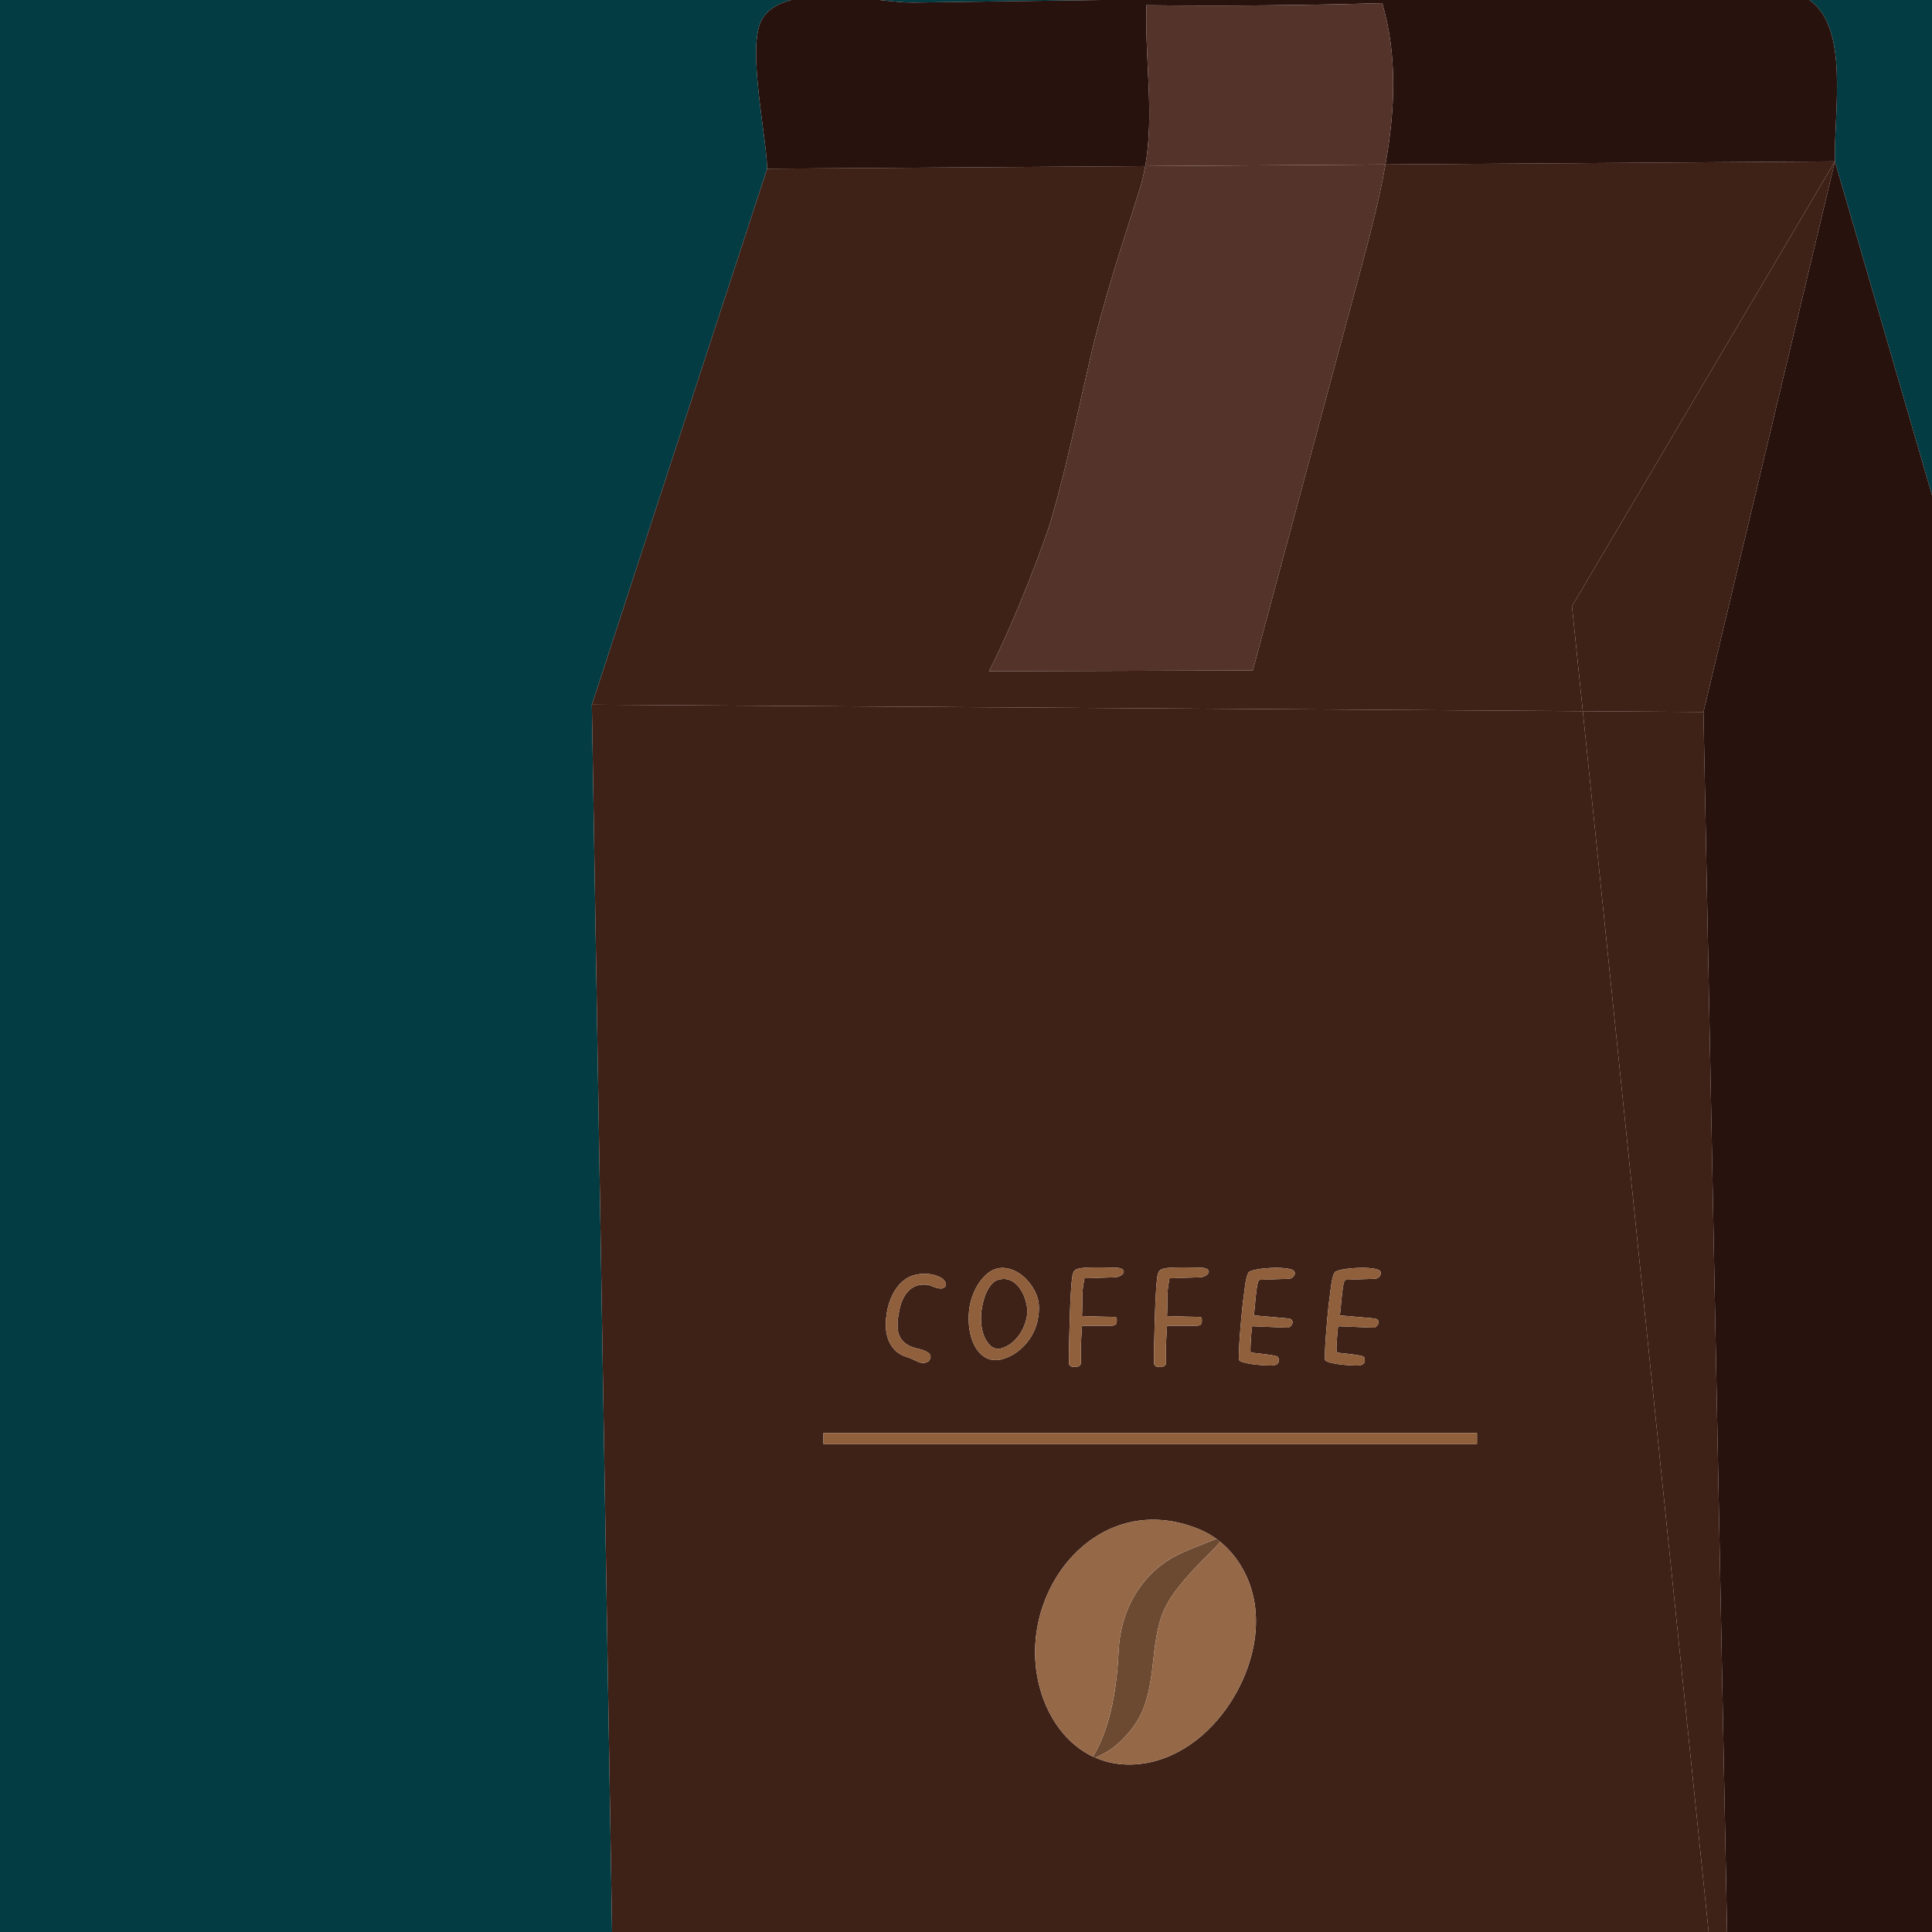 <?xml version="1.0" encoding="UTF-8"?>
<svg xmlns="http://www.w3.org/2000/svg" id="Calque_1" data-name="Calque 1" viewBox="0 0 350 350">
  <defs>
    <style> .cls-1 { fill: #033c43; } .cls-2 { fill: #6c4a31; } .cls-3 { fill: #90603d; } .cls-4 { fill: #3e2117; } .cls-5 { fill: #956848; } .cls-6 { fill: #54332a; } .cls-7 { fill: #28120d; } </style>
  </defs>
  <path class="cls-1" d="m199.342,0h-40.08c2.455.256,4.642.484,6.233.462,11.282-.154,22.565-.308,33.847-.462Z"></path>
  <path class="cls-1" d="m332.415,29.238l17.585,60.458V0h-22.228c7.294,5.01,4.432,20.176,4.643,29.238Z"></path>
  <path class="cls-1" d="m107.221,127.659l31.758-97.1c-.148-6.11-3.683-22.013-1.009-26.908,1.044-1.911,2.97-3.031,5.358-3.651H0v350h110.883l-3.663-222.341Z"></path>
  <polygon class="cls-7" points="308.596 128.98 312.876 350 350 350 350 89.696 332.415 29.238 308.596 128.98"></polygon>
  <path class="cls-4" d="m284.778,109.824l47.637-80.587-81.428.556c-1.138,6.45-2.817,12.875-4.506,19.147-6.508,24.171-13.015,48.341-19.523,72.512-15.932.051-31.865.102-47.797.153,5.014-9.8,10.283-24.073,11.247-27.39,2.924-10.06,4.994-20.339,7.38-30.532,2.352-10.044,5.576-19.585,8.668-29.39.434-1.376.763-2.78,1.017-4.203l-68.495.468-31.758,97.1,179.517,1.178-1.96-19.012Z"></path>
  <polygon class="cls-4" points="286.738 128.837 308.596 128.98 332.415 29.238 284.778 109.824 286.738 128.837"></polygon>
  <path class="cls-4" d="m107.221,127.659l3.663,222.341h198.653l-22.798-221.163-179.517-1.178Zm132.82,116.992c.027-.805.081-1.703.155-2.686.074-.987.159-1.993.248-3.027.089-1.03.178-1.931.267-2.709.151-1.192.298-2.341.449-3.448.151-1.103.36-1.866.627-2.284.089-.12.344-.24.763-.36.418-.116.91-.217,1.478-.29.565-.074,1.177-.128,1.835-.155.658-.031,1.285-.031,1.881,0,.596.027,1.107.097,1.525.201.418.105.685.244.805.426.147.267.112.557-.112.871-.224.314-.546.472-.964.472l-5.059.178c-.151,0-.255.046-.314.135-.062.089-.108.178-.136.267-.089.298-.174.716-.248,1.254-.073.538-.143,1.107-.201,1.703-.058.6-.112,1.173-.155,1.726-.046.55-.101,1.006-.159,1.366l6.003.534c.476.031.774.136.894.313.12.182.151.375.089.584-.058.209-.178.395-.356.561-.178.163-.329.244-.449.244l-6.495-.267c-.031.24-.066.581-.112,1.029-.043.449-.081.91-.112,1.389-.031.476-.05.925-.066,1.343-.015.418-.008.732.023.94.089.058.29.104.604.136.314.027.67.066,1.076.112.403.042.813.097,1.231.155.418.062.805.12,1.165.178.329.062.581.128.759.201.182.077.271.321.271.739,0,.6-.48.898-1.432.898-.449,0-1.002-.023-1.66-.07-.654-.042-1.281-.108-1.881-.201-.596-.089-1.111-.201-1.544-.333-.434-.136-.666-.279-.693-.426-.031-.329-.031-.898,0-1.703Zm-15.586,0c.027-.805.081-1.703.155-2.686.074-.987.159-1.993.248-3.027.089-1.03.178-1.931.267-2.709.151-1.192.298-2.341.449-3.448.151-1.103.36-1.866.627-2.284.089-.12.344-.24.763-.36.418-.116.91-.217,1.478-.29.565-.074,1.177-.128,1.835-.155.658-.031,1.285-.031,1.881,0,.596.027,1.107.097,1.525.201.418.105.685.244.805.426.147.267.112.557-.112.871-.225.314-.546.472-.964.472l-5.059.178c-.151,0-.255.046-.314.135-.062.089-.108.178-.135.267-.089.298-.174.716-.248,1.254-.073.538-.143,1.107-.201,1.703-.058.6-.112,1.173-.155,1.726-.046.55-.101,1.006-.159,1.366l6.003.534c.476.031.774.136.894.313.12.182.151.375.089.584-.058.209-.178.395-.356.561-.178.163-.329.244-.449.244l-6.495-.267c-.031.24-.066.581-.112,1.029-.043.449-.081.91-.112,1.389-.031.476-.05.925-.066,1.343-.015.418-.008.732.023.94.089.058.29.104.604.136.313.027.67.066,1.076.112.403.042.813.097,1.231.155.418.062.805.12,1.165.178.329.062.581.128.759.201.182.077.271.321.271.739,0,.6-.48.898-1.432.898-.449,0-1.002-.023-1.66-.07-.654-.042-1.281-.108-1.881-.201-.596-.089-1.111-.201-1.544-.333-.433-.136-.666-.279-.693-.426-.031-.329-.031-.898,0-1.703Zm-15.365-1.478c.031-1.014.062-2.121.089-3.313.031-1.196.07-2.346.112-3.449.046-1.107.097-2.09.159-2.957.058-.867.12-1.494.178-1.881.031-.387.089-.7.178-.94.093-.24.224-.426.406-.561.178-.136.426-.232.739-.29.313-.062.724-.104,1.231-.136.449-.031.909-.046,1.389-.046h1.432c.476,0,.917.008,1.32.023.403.015.739.023,1.01.023.685,0,1.149.089,1.386.271.24.178.321.379.248.604-.073.224-.267.426-.581.604-.313.178-.666.267-1.053.267l-5.376.182c-.089,0-.143.05-.159.155s-.019.232-.019.383c-.209,1.045-.31,2.098-.294,3.154.015,1.06-.008,2.113-.066,3.158.267,0,.627.008,1.076.023.449.015.917.031,1.409.046.495.015.987.027,1.479.043.495.015.917.023,1.277.023.267,0,.522.008.762.023.236.015.341.259.313.739,0,.147-.046.329-.135.538-.089.209-.403.313-.941.313h-5.24c-.151,2.148-.217,3.793-.201,4.927.015,1.134.023,1.777.023,1.924-.062.182-.143.314-.248.403-.104.093-.337.166-.693.224-.48,0-.793-.05-.94-.155-.151-.104-.24-.232-.271-.383-.031-.147-.043-.588-.043-1.32,0-.731.012-1.606.043-2.62Zm-15.408,0c.031-1.014.062-2.121.089-3.313.031-1.196.07-2.346.112-3.449.047-1.107.097-2.09.159-2.957.058-.867.12-1.494.178-1.881.031-.387.089-.7.178-.94.093-.24.224-.426.406-.561.178-.136.426-.232.739-.29.313-.062.724-.104,1.231-.136.449-.031.91-.046,1.389-.046h1.432c.476,0,.917.008,1.32.023.403.015.739.023,1.01.023.685,0,1.15.089,1.386.271.24.178.321.379.248.604-.074.224-.267.426-.581.604-.313.178-.666.267-1.053.267l-5.376.182c-.089,0-.143.05-.159.155s-.019.232-.019.383c-.209,1.045-.31,2.098-.294,3.154.015,1.06-.008,2.113-.066,3.158.267,0,.627.008,1.076.023s.917.031,1.409.046c.495.015.987.027,1.478.043.495.015.917.023,1.277.023.267,0,.522.008.762.023.236.015.341.259.313.739,0,.147-.046.329-.136.538-.089.209-.402.313-.94.313h-5.241c-.151,2.148-.217,3.793-.201,4.927.015,1.134.023,1.777.023,1.924-.062.182-.143.314-.248.403-.104.093-.337.166-.693.224-.48,0-.793-.05-.94-.155-.151-.104-.24-.232-.271-.383-.031-.147-.043-.588-.043-1.32,0-.731.012-1.606.043-2.62Zm-17.781-7.547c.24-.852.546-1.626.921-2.33.372-.701.805-1.32,1.297-1.858.492-.538,1.006-.956,1.544-1.254.898-.476,1.846-.612,2.845-.403,1.002.209,1.927.666,2.779,1.366.851.701,1.552,1.567,2.105,2.597.55,1.029.828,2.098.828,3.201,0,1.076-.159,2.113-.472,3.116-.313.999-.774,1.92-1.389,2.752-.612.84-1.343,1.564-2.195,2.175-.848.612-1.811,1.053-2.887,1.32-.987.178-1.842.081-2.574-.29-.735-.375-1.347-.94-1.838-1.703-.492-.762-.859-1.672-1.095-2.732-.24-1.06-.329-2.171-.271-3.336.031-.894.163-1.769.403-2.62Zm-15.095,1.413c.418-1.734,1.091-3.139,2.017-4.211.925-1.076,2.001-1.718,3.224-1.928.689-.147,1.42-.186,2.195-.112.778.077,1.509.29,2.194.65.12.062.263.163.426.314.166.151.294.306.383.468.089.166.132.337.132.519,0,.178-.089.329-.267.445-.209.182-.457.263-.739.248-.283-.015-.581-.074-.894-.178-.314-.104-.615-.217-.898-.337-.282-.12-.515-.178-.693-.178-.778-.062-1.444.019-1.993.244-.554.224-1.03.561-1.436,1.01-.402.445-.732.968-.983,1.567-.255.596-.441,1.223-.561,1.881-.329,1.583-.395,2.86-.201,3.828.194.971.755,1.753,1.68,2.353.569.329,1.231.565,1.993.716.763.151,1.397.418,1.904.805.267.271.356.561.267.875-.089.313-.252.546-.492.693-.538.271-1.111.271-1.722,0-.615-.267-1.173-.522-1.68-.759-1.049-.271-1.877-.712-2.489-1.324-.612-.612-1.053-1.32-1.32-2.129-.271-.805-.395-1.68-.383-2.62.015-.94.128-1.885.337-2.841Zm63.403,69.175c-3.312,6.233-8.946,11.525-15.841,13.036-.506.111-1.004.194-1.497.261-.183.025-.362.038-.543.057-.301.031-.601.06-.898.075-.228.012-.452.016-.677.019-.233.003-.464.001-.693-.007-.259-.008-.517-.019-.772-.038-.163-.013-.323-.033-.483-.051-1.534-.167-2.984-.553-4.337-1.137-0-0-0-0-0-0h0c-.151-.065-.308-.119-.456-.189,0,0-0.0 0-0.0 0-0-0-.001-0-.001-.001-.463-.218-.911-.462-1.349-.725-.126-.076-.246-.164-.37-.243-.303-.194-.603-.392-.893-.608-.151-.112-.296-.234-.443-.352-.252-.201-.502-.406-.743-.623-.152-.137-.299-.28-.446-.423-.225-.218-.446-.442-.661-.674-.144-.155-.285-.314-.423-.475-.206-.24-.405-.487-.601-.739-.131-.169-.262-.338-.388-.513-.193-.267-.376-.544-.556-.824-.112-.174-.228-.345-.335-.524-.189-.315-.366-.641-.541-.97-.084-.158-.174-.31-.254-.471-.247-.496-.481-1.004-.695-1.528-3.27-8.017-1.86-16.925,2.495-23.499,5.283-7.975,14.901-12.518,25.758-7.873.457.196.897.423,1.329.664.077.043.153.085.229.13,1.095.638,2.1,1.415,3.006,2.303.069.068.137.137.206.206.663.673,1.269,1.404,1.815,2.183.059.084.116.167.173.252.529.783.998,1.61,1.402,2.469.047.099.092.199.137.299.193.429.375.863.535,1.306.001.001.001.003.002.004.16.443.297.893.422,1.346.031.11.06.221.089.332.117.455.224.912.305,1.372.977,5.501-.384,11.242-3.005,16.176Zm-75.045-44.629v-1.982h118.407v1.982h-118.407Z"></path>
  <path class="cls-4" d="m178.366,242.255c.298.67.685,1.208,1.165,1.61.476.406,1.057.546,1.746.426.747-.178,1.448-.542,2.106-1.095.658-.553,1.2-1.204,1.633-1.951.433-.743.747-1.552.941-2.419.193-.863.201-1.684.023-2.462-.151-.747-.379-1.432-.693-2.059-.314-.627-.681-1.15-1.099-1.568-.418-.418-.894-.72-1.432-.898-.538-.178-1.091-.193-1.656-.043-.747.089-1.428.642-2.04,1.656-.612,1.014-1.037,2.404-1.277,4.164-.089.778-.089,1.575,0,2.396.089.821.286,1.567.584,2.241Z"></path>
  <polygon class="cls-4" points="286.738 128.837 309.536 350 312.876 350 308.596 128.98 286.738 128.837"></polygon>
  <path class="cls-7" d="m137.97,3.651c-2.673,4.895.861,20.798,1.009,26.908l68.495-.468c1.668-9.337-.104-19.568.225-29.147,14.237.16,28.476.033,42.708-.379,2.779,9.503,2.315,19.396.58,29.229l81.428-.556c-.211-9.062,2.65-24.228-4.643-29.238h-128.43c-11.282.154-22.565.308-33.847.462-1.591.022-3.778-.206-6.233-.462h-15.934c-2.388.62-4.314,1.74-5.358,3.651Z"></path>
  <path class="cls-6" d="m197.789,63.684c-2.387,10.194-4.457,20.472-7.38,30.532-.964,3.317-6.234,17.59-11.247,27.39,15.932-.051,31.865-.102,47.797-.153,6.508-24.171,13.015-48.342,19.523-72.512,1.688-6.272,3.368-12.697,4.506-19.147l-43.513.297c-.254,1.423-.583,2.827-1.017,4.203-3.092,9.805-6.316,19.346-8.668,29.39Z"></path>
  <path class="cls-6" d="m250.407.565c-14.232.412-28.471.539-42.708.379-.33,9.579,1.443,19.81-.225,29.147l43.513-.297c1.735-9.833,2.198-19.726-.58-29.229Z"></path>
  <path class="cls-3" d="m162.173,244.628c.612.611,1.44,1.053,2.489,1.324.507.236,1.064.492,1.68.759.611.271,1.184.271,1.722,0,.24-.147.403-.379.492-.693.089-.314,0-.604-.267-.875-.507-.387-1.142-.654-1.904-.805-.762-.151-1.424-.387-1.993-.716-.925-.6-1.486-1.382-1.68-2.353-.193-.968-.128-2.245.201-3.828.12-.658.306-1.285.561-1.881.252-.6.581-1.122.983-1.567.406-.449.882-.786,1.436-1.01.55-.224,1.215-.306,1.993-.244.178,0,.41.058.693.178.283.12.584.232.898.337.313.105.611.163.894.178.283.015.53-.066.739-.248.178-.116.267-.267.267-.445,0-.182-.043-.352-.132-.519-.089-.163-.217-.317-.383-.468-.163-.151-.306-.252-.426-.314-.685-.36-1.417-.573-2.194-.65-.774-.073-1.506-.035-2.195.112-1.223.209-2.299.852-3.224,1.928-.925,1.072-1.598,2.477-2.017,4.211-.209.956-.321,1.9-.337,2.841-.012.94.112,1.815.383,2.62.267.809.708,1.517,1.32,2.129Z"></path>
  <path class="cls-3" d="m176.865,244.315c.492.763,1.103,1.328,1.838,1.703.732.372,1.587.468,2.574.29,1.076-.267,2.04-.708,2.887-1.32.852-.612,1.583-1.335,2.195-2.175.615-.832,1.076-1.753,1.389-2.752.314-1.002.472-2.04.472-3.116,0-1.103-.279-2.171-.828-3.201-.553-1.03-1.254-1.896-2.105-2.597-.852-.701-1.777-1.157-2.779-1.366-.999-.209-1.947-.074-2.845.403-.538.298-1.053.716-1.544,1.254-.492.538-.925,1.157-1.297,1.858-.375.704-.681,1.478-.921,2.33s-.372,1.726-.403,2.62c-.058,1.165.031,2.276.271,3.336.236,1.06.604,1.97,1.095,2.732Zm.917-6.696c.24-1.761.666-3.15,1.277-4.164.612-1.014,1.293-1.567,2.04-1.656.565-.151,1.118-.136,1.656.043.538.178,1.014.48,1.432.898.418.418.786.941,1.099,1.568.313.627.542,1.312.693,2.059.178.778.17,1.598-.023,2.462-.194.867-.507,1.676-.941,2.419-.433.747-.975,1.397-1.633,1.951-.658.553-1.359.917-2.106,1.095-.689.12-1.269-.019-1.746-.426-.48-.402-.867-.94-1.165-1.61-.298-.673-.495-1.42-.584-2.241-.089-.821-.089-1.618,0-2.396Z"></path>
  <path class="cls-3" d="m193.952,247.496c.147.105.461.155.94.155.356-.058.588-.132.693-.224.104-.089.186-.221.248-.403,0-.147-.008-.789-.023-1.924-.015-1.134.05-2.779.201-4.927h5.241c.538,0,.851-.104.94-.313.089-.209.136-.391.136-.538.027-.48-.077-.724-.313-.739-.24-.015-.495-.023-.762-.023-.36,0-.782-.008-1.277-.023-.492-.015-.983-.027-1.478-.043-.492-.015-.96-.031-1.409-.046s-.809-.023-1.076-.023c.058-1.045.081-2.098.066-3.158-.015-1.057.085-2.109.294-3.154,0-.151.004-.279.019-.383s.07-.155.159-.155l5.376-.182c.387,0,.739-.089,1.053-.267.313-.178.507-.379.581-.604.073-.224-.008-.426-.248-.604-.236-.182-.701-.271-1.386-.271-.271,0-.608-.008-1.01-.023-.403-.015-.844-.023-1.32-.023h-1.432c-.48,0-.94.015-1.389.046-.507.031-.917.074-1.231.136-.313.058-.561.155-.739.29-.182.135-.313.321-.406.561-.089.24-.147.553-.178.94-.058.387-.12,1.014-.178,1.881-.062.867-.112,1.85-.159,2.957-.042,1.103-.081,2.253-.112,3.449-.027,1.192-.058,2.299-.089,3.313-.031,1.014-.043,1.889-.043,2.62,0,.732.012,1.173.043,1.32.031.151.12.279.271.383Z"></path>
  <path class="cls-3" d="m209.36,247.496c.147.105.461.155.94.155.356-.058.588-.132.693-.224.104-.089.186-.221.248-.403,0-.147-.008-.789-.023-1.924-.015-1.134.05-2.779.201-4.927h5.24c.538,0,.851-.104.941-.313.089-.209.135-.391.135-.538.027-.48-.077-.724-.313-.739-.24-.015-.495-.023-.762-.023-.36,0-.782-.008-1.277-.023-.492-.015-.983-.027-1.479-.043-.492-.015-.96-.031-1.409-.046-.449-.015-.809-.023-1.076-.023.058-1.045.081-2.098.066-3.158-.015-1.057.085-2.109.294-3.154,0-.151.004-.279.019-.383s.07-.155.159-.155l5.376-.182c.387,0,.739-.089,1.053-.267.314-.178.507-.379.581-.604.074-.224-.008-.426-.248-.604-.236-.182-.701-.271-1.386-.271-.271,0-.608-.008-1.01-.023-.402-.015-.844-.023-1.32-.023h-1.432c-.48,0-.941.015-1.389.046-.507.031-.917.074-1.231.136-.313.058-.561.155-.739.29-.182.135-.313.321-.406.561-.089.24-.147.553-.178.94-.058.387-.12,1.014-.178,1.881-.062.867-.112,1.85-.159,2.957-.043,1.103-.081,2.253-.112,3.449-.027,1.192-.058,2.299-.089,3.313-.031,1.014-.043,1.889-.043,2.62,0,.732.012,1.173.043,1.32.031.151.12.279.271.383Z"></path>
  <path class="cls-3" d="m225.148,246.78c.433.132.948.244,1.544.333.6.093,1.227.159,1.881.201.658.047,1.211.07,1.66.07.952,0,1.432-.298,1.432-.898,0-.418-.089-.662-.271-.739-.178-.074-.43-.139-.759-.201-.36-.058-.747-.116-1.165-.178-.418-.058-.828-.112-1.231-.155-.406-.047-.762-.085-1.076-.112-.314-.031-.515-.077-.604-.136-.031-.209-.039-.522-.023-.94.015-.418.035-.867.066-1.343.031-.48.07-.94.112-1.389.046-.449.081-.789.112-1.029l6.495.267c.12,0,.271-.081.449-.244.178-.166.298-.352.356-.561.062-.209.031-.402-.089-.584-.12-.178-.418-.282-.894-.313l-6.003-.534c.058-.36.112-.817.159-1.366.043-.553.097-1.126.155-1.726.058-.596.128-1.165.201-1.703.074-.538.159-.956.248-1.254.027-.089.074-.178.135-.267.058-.089.163-.135.314-.135l5.059-.178c.418,0,.739-.159.964-.472.224-.313.259-.604.112-.871-.12-.182-.387-.321-.805-.426-.418-.104-.929-.174-1.525-.201-.596-.031-1.223-.031-1.881,0-.658.027-1.269.081-1.835.155-.569.073-1.06.174-1.478.29-.418.12-.673.24-.763.36-.267.418-.476,1.18-.627,2.284-.151,1.107-.298,2.256-.449,3.448-.089.778-.178,1.68-.267,2.709-.089,1.033-.174,2.04-.248,3.027-.074.983-.128,1.881-.155,2.686-.031.805-.031,1.374,0,1.703.027.147.259.29.693.426Z"></path>
  <path class="cls-3" d="m240.734,246.78c.433.132.948.244,1.544.333.6.093,1.227.159,1.881.201.658.047,1.211.07,1.66.07.952,0,1.432-.298,1.432-.898,0-.418-.089-.662-.271-.739-.178-.074-.43-.139-.759-.201-.36-.058-.747-.116-1.165-.178-.418-.058-.828-.112-1.231-.155-.406-.047-.762-.085-1.076-.112-.314-.031-.515-.077-.604-.136-.031-.209-.039-.522-.023-.94.015-.418.035-.867.066-1.343.031-.48.07-.94.112-1.389.046-.449.081-.789.112-1.029l6.495.267c.12,0,.271-.081.449-.244.178-.166.298-.352.356-.561.062-.209.031-.402-.089-.584-.12-.178-.418-.282-.894-.313l-6.003-.534c.058-.36.112-.817.159-1.366.043-.553.097-1.126.155-1.726.058-.596.128-1.165.201-1.703.074-.538.159-.956.248-1.254.027-.089.074-.178.136-.267.058-.089.163-.135.314-.135l5.059-.178c.418,0,.739-.159.964-.472.224-.313.259-.604.112-.871-.12-.182-.387-.321-.805-.426-.418-.104-.929-.174-1.525-.201-.596-.031-1.223-.031-1.881,0-.658.027-1.269.081-1.835.155-.569.073-1.06.174-1.478.29-.418.12-.674.24-.763.36-.267.418-.476,1.18-.627,2.284-.151,1.107-.298,2.256-.449,3.448-.089.778-.178,1.68-.267,2.709-.089,1.033-.174,2.04-.248,3.027-.073.983-.128,1.881-.155,2.686-.031.805-.031,1.374,0,1.703.027.147.259.29.693.426Z"></path>
  <rect class="cls-3" x="149.164" y="259.603" width="118.407" height="1.982"></rect>
  <path class="cls-2" d="m198.011,318.239c-.462-.218-.911-.462-1.349-.725.438.263.886.507,1.349.725Z"></path>
  <path class="cls-2" d="m194.955,316.31c-.252-.201-.502-.406-.743-.623.241.217.491.422.743.623Z"></path>
  <path class="cls-2" d="m192.682,314.114c-.206-.239-.406-.487-.601-.739.195.253.395.499.601.739Z"></path>
  <path class="cls-2" d="m193.766,315.263c-.225-.218-.446-.442-.661-.674.215.232.435.456.661.674Z"></path>
  <path class="cls-2" d="m196.291,317.27c-.303-.194-.603-.393-.893-.608.29.215.59.414.893.608Z"></path>
  <path class="cls-2" d="m205.43,319.642c-.227.012-.453.017-.677.019.225-.003.449-.007.677-.019Z"></path>
  <path class="cls-2" d="m202.805,319.566c-1.532-.171-2.985-.553-4.337-1.137,1.353.584,2.803.969,4.337,1.137Z"></path>
  <path class="cls-2" d="m204.06,319.655c-.259-.008-.517-.018-.772-.038.255.02.513.031.772.038Z"></path>
  <path class="cls-2" d="m206.872,319.51c-.183.025-.362.038-.543.057.181-.019.361-.032.543-.057Z"></path>
  <path class="cls-2" d="m225.861,285.677c.193.429.375.863.535,1.306-.16-.443-.342-.877-.535-1.306Z"></path>
  <path class="cls-2" d="m224.322,282.909c.529.783.998,1.61,1.402,2.469-.404-.859-.873-1.685-1.402-2.469Z"></path>
  <path class="cls-2" d="m190.007,310.072c-.247-.496-.481-1.004-.695-1.528.214.524.448,1.032.695,1.528Z"></path>
  <path class="cls-2" d="m217.565,277.173c.457.196.898.422,1.329.664-.431-.241-.871-.468-1.329-.664Z"></path>
  <path class="cls-2" d="m226.397,286.987c.16.443.297.893.422,1.346-.126-.453-.263-.903-.422-1.346Z"></path>
  <path class="cls-2" d="m205.811,312.084c1.81-2.77,2.481-6.141,2.889-9.402.409-3.262.612-6.579,1.666-9.724.949-2.834,2.914-5.308,4.838-7.492,1.132-1.285,2.325-2.507,3.543-3.696.816-.797,1.561-1.633,2.323-2.457.368.301.718.623,1.058.957-.906-.888-1.911-1.665-3.006-2.303.432.253.854.523,1.259.817-1.066.357-2.113.82-3.161,1.237-1.585.63-3.186,1.248-4.7,2.096-5.952,3.333-9.517,9.752-9.856,16.738-.307,6.337-1.264,13.726-4.653,19.386.149.07.305.124.456.189.611-.315,1.225-.624,1.83-.952,2.079-1.125,4.178-3.35,5.512-5.393Z"></path>
  <path class="cls-2" d="m226.909,288.665c.117.455.224.912.305,1.372-.082-.461-.188-.918-.305-1.372Z"></path>
  <path class="cls-2" d="m222.334,280.474c.663.673,1.269,1.404,1.815,2.183-.546-.779-1.152-1.509-1.815-2.183Z"></path>
  <path class="cls-2" d="m191.693,312.862c-.193-.267-.376-.544-.556-.824.181.28.364.557.556.824Z"></path>
  <path class="cls-2" d="m190.801,311.514c-.189-.315-.366-.641-.541-.97.175.329.351.655.541.97Z"></path>
  <path class="cls-5" d="m193.105,314.589c-.143-.155-.285-.314-.423-.475.139.161.28.32.423.475Z"></path>
  <path class="cls-5" d="m194.212,315.687c-.152-.137-.299-.28-.446-.423.148.143.294.286.446.423Z"></path>
  <path class="cls-5" d="m192.081,313.375c-.131-.169-.262-.338-.388-.513.126.175.257.344.388.513Z"></path>
  <path class="cls-5" d="m191.137,312.038c-.112-.174-.228-.345-.335-.524.108.179.223.35.335.524Z"></path>
  <path class="cls-5" d="m196.662,317.514c-.126-.076-.246-.164-.37-.243.124.08.244.167.37.243Z"></path>
  <path class="cls-5" d="m218.893,277.836c.077.043.153.085.229.13-.076-.044-.152-.087-.229-.13Z"></path>
  <path class="cls-5" d="m195.398,316.662c-.151-.112-.296-.234-.443-.352.148.118.292.24.443.352Z"></path>
  <path class="cls-5" d="m190.261,310.544c-.084-.158-.174-.31-.254-.471.08.161.17.313.254.471Z"></path>
  <polygon class="cls-5" points="198.012 318.24 198.012 318.24 198.011 318.239 198.012 318.24"></polygon>
  <path class="cls-5" d="m212.521,282.116c1.513-.848,3.115-1.466,4.7-2.096,1.047-.417,2.095-.88,3.161-1.237-.404-.294-.826-.564-1.259-.817-.076-.044-.152-.087-.229-.13-.431-.242-.871-.468-1.329-.664-10.857-4.645-20.475-.103-25.758,7.873-4.355,6.574-5.765,15.482-2.495,23.499.214.524.448,1.032.695,1.528.08.161.17.313.254.471.175.329.351.656.541.97.108.179.223.35.335.524.181.28.364.557.556.824.126.175.257.344.388.513.195.252.395.5.601.739.139.161.28.32.423.475.215.232.436.456.661.674.147.143.295.286.446.423.241.217.491.422.743.623.148.118.292.24.443.352.29.215.59.414.893.608.124.08.244.167.37.243.438.263.886.507,1.349.725 0.0 0.0.001 0.0.001.001,3.389-5.66,4.345-13.049,4.653-19.386.339-6.986,3.904-13.405,9.856-16.738Z"></path>
  <path class="cls-5" d="m226.396,286.983c.001.002.001.003.002.004-0-.001-.001-.003-.002-.004Z"></path>
  <path class="cls-5" d="m226.82,288.333c.031.11.06.221.089.332-.029-.111-.058-.221-.089-.332Z"></path>
  <polygon class="cls-5" points="198.468 318.429 198.468 318.429 198.468 318.429 198.468 318.429"></polygon>
  <path class="cls-5" d="m203.289,319.616c-.163-.013-.322-.033-.483-.051.161.018.321.038.483.051Z"></path>
  <path class="cls-5" d="m208.369,319.249c-.505.111-1.004.194-1.497.261.493-.067.992-.15,1.497-.261Z"></path>
  <path class="cls-5" d="m206.328,319.567c-.301.032-.601.059-.898.075.296-.015.597-.044.898-.075Z"></path>
  <path class="cls-5" d="m222.128,280.269c.069.068.138.137.206.206-.068-.069-.136-.138-.206-.206Z"></path>
  <path class="cls-5" d="m224.149,282.657c.058.083.116.168.173.252-.057-.085-.115-.169-.173-.252Z"></path>
  <path class="cls-5" d="m204.753,319.661c-.233.003-.464 0-.693-.007.229.007.46.009.693.007Z"></path>
  <path class="cls-5" d="m225.724,285.378c.047.099.092.199.137.299-.045-.1-.09-.2-.137-.299Z"></path>
  <path class="cls-5" d="m226.909,288.665c-.029-.111-.058-.221-.089-.332-.126-.453-.263-.903-.422-1.346-.001-.001-.001-.003-.002-.004-.16-.443-.342-.877-.535-1.306-.045-.1-.091-.2-.137-.299-.404-.859-.873-1.686-1.402-2.469-.057-.084-.115-.169-.173-.252-.546-.778-1.153-1.51-1.815-2.183-.068-.069-.136-.138-.206-.206-.34-.333-.69-.656-1.058-.957-.762.824-1.507,1.659-2.323,2.457-1.218,1.189-2.411,2.411-3.543,3.696-1.924,2.184-3.889,4.658-4.838,7.492-1.054,3.146-1.257,6.463-1.666,9.724-.409,3.262-1.079,6.632-2.889,9.402-1.334,2.043-3.434,4.268-5.512,5.393-.605.328-1.219.638-1.83.952 0.0 0.0 0.0 0.0 0.0 0,1.352.584,2.805.966,4.337,1.137.161.018.321.038.483.051.255.02.513.03.772.038.229.007.46.01.693.007.224-.002.45-.007.677-.019.296-.016.596-.043.898-.075.181-.019.361-.033.543-.057.494-.067.992-.15,1.497-.261,6.894-1.511,12.529-6.803,15.841-13.036,2.621-4.934,3.982-10.675,3.005-16.176-.082-.461-.188-.918-.305-1.372Z"></path>
</svg>
